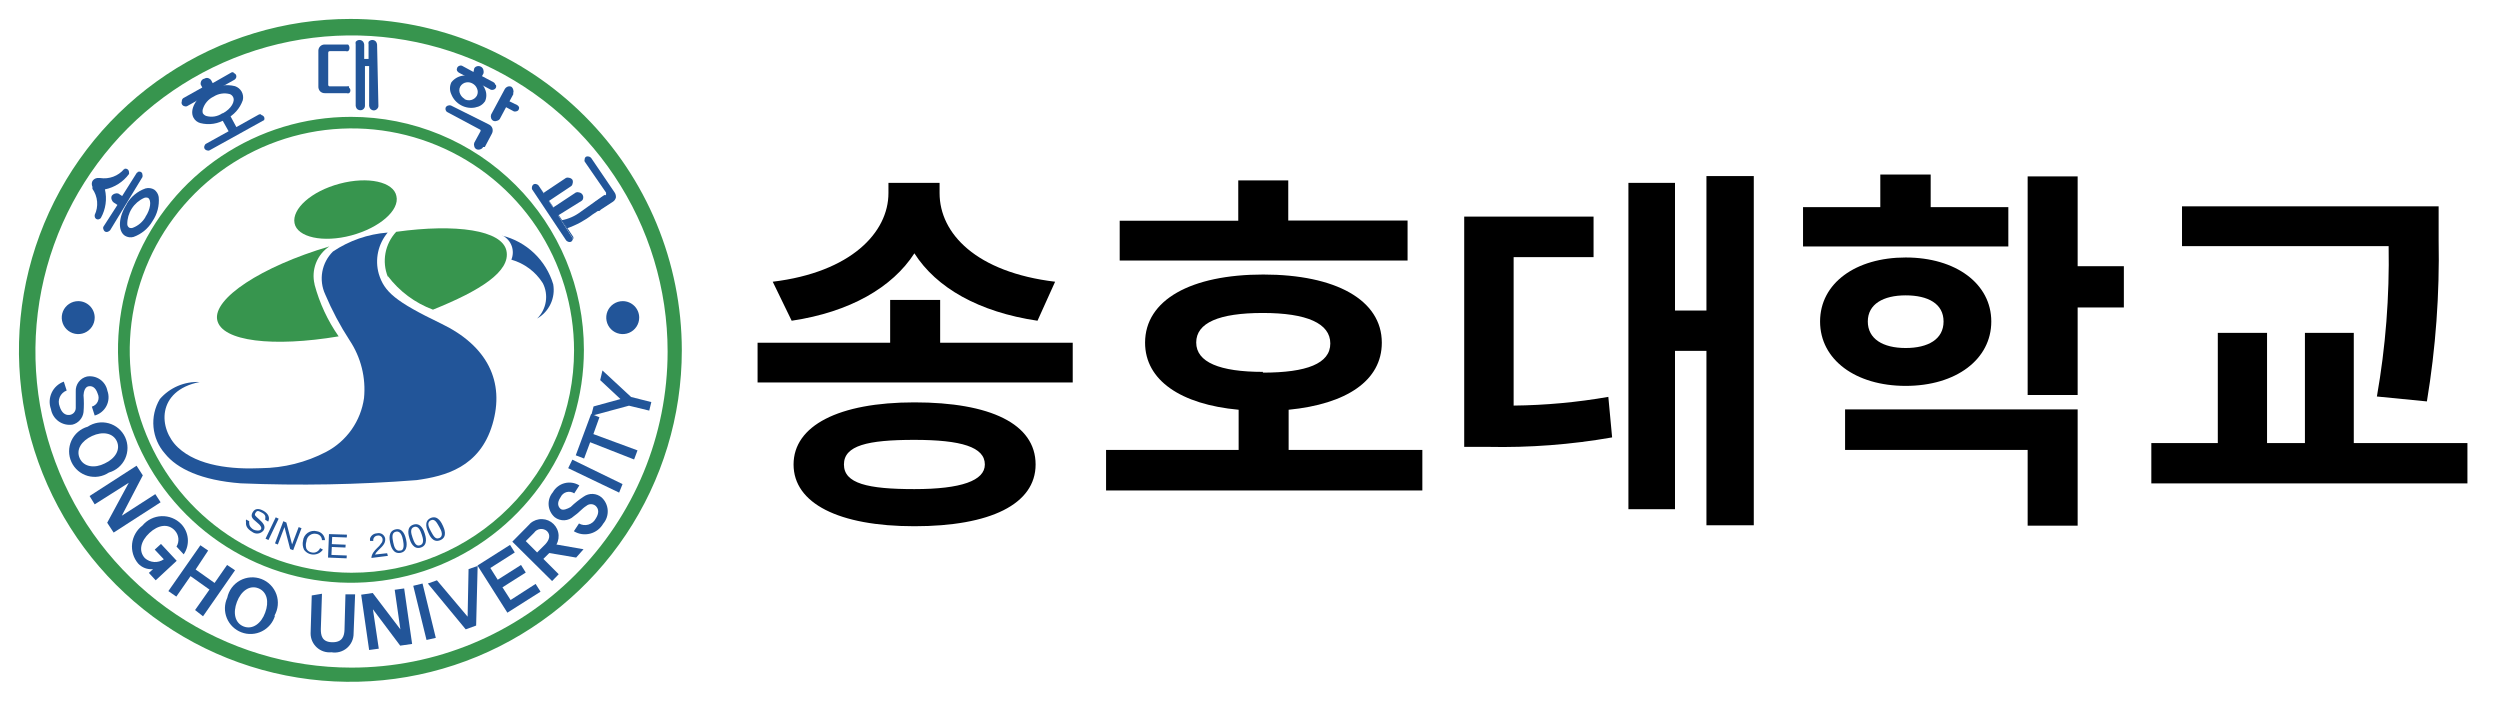 <svg width="132" height="37" viewBox="0 0 132 37" fill="none" xmlns="http://www.w3.org/2000/svg">
<path d="M20.48 14.62C20.319 14.223 20.275 13.787 20.353 13.366C20.431 12.944 20.628 12.553 20.92 12.24C24.08 11.8 26.51 12.15 26.74 13.24C26.97 14.33 25.35 15.35 22.86 16.35C21.915 15.998 21.089 15.384 20.48 14.58" fill="#37954E"/>
<path d="M16.61 15.03C16.872 16.007 17.302 16.93 17.88 17.76C14.43 18.34 11.71 18.03 11.47 16.9C11.23 15.77 13.78 14.08 17.39 13.01C17.07 13.223 16.824 13.529 16.684 13.887C16.545 14.245 16.519 14.637 16.61 15.01" fill="#37954E"/>
<path d="M20.93 10.35C21.11 11.1 20.04 12.03 18.55 12.43C17.06 12.83 15.69 12.53 15.55 11.78C15.41 11.03 16.43 10.1 17.93 9.7C19.43 9.3 20.78 9.6 20.93 10.35Z" fill="#37954E"/>
<path d="M20.46 12.28C19.43 12.36 18.438 12.704 17.58 13.28C17.288 13.569 17.092 13.941 17.018 14.345C16.945 14.75 16.998 15.167 17.17 15.54C17.528 16.386 17.959 17.2 18.46 17.97C19.058 18.868 19.327 19.946 19.22 21.02C19.136 21.618 18.911 22.188 18.564 22.682C18.216 23.176 17.755 23.58 17.22 23.86C16.157 24.415 14.979 24.709 13.78 24.72C12.25 24.79 10.45 24.61 9.4 23.63C8.35 22.65 8.25 20.63 10.54 20.17C10.145 20.152 9.75 20.223 9.387 20.379C9.023 20.535 8.699 20.771 8.44 21.07C8.174 21.517 8.056 22.036 8.105 22.554C8.153 23.072 8.365 23.561 8.71 23.95C9.35 24.75 10.63 25.36 12.71 25.52C15.807 25.648 18.91 25.592 22 25.35C23.51 25.14 25.33 24.67 26 22.41C26.67 20.15 25.73 18.26 23.3 17.09C20.87 15.92 20.29 15.41 20 14.46C19.894 14.086 19.882 13.692 19.964 13.312C20.046 12.931 20.22 12.577 20.47 12.28" fill="#225599"/>
<path d="M26.54 12.44C26.762 12.556 26.932 12.751 27.017 12.986C27.102 13.221 27.096 13.479 27 13.71C27.687 13.905 28.278 14.346 28.66 14.95C28.816 15.253 28.87 15.598 28.816 15.934C28.762 16.27 28.603 16.581 28.36 16.82C28.671 16.642 28.919 16.373 29.071 16.049C29.223 15.725 29.272 15.363 29.21 15.01C29.022 14.384 28.674 13.818 28.201 13.367C27.727 12.916 27.145 12.597 26.51 12.44" fill="#225599"/>
<path d="M18.5 1C15.039 1 11.655 2.026 8.778 3.949C5.9 5.872 3.657 8.605 2.332 11.803C1.008 15.001 0.661 18.519 1.336 21.914C2.012 25.309 3.678 28.427 6.126 30.874C8.573 33.322 11.691 34.989 15.086 35.664C18.481 36.339 21.999 35.992 25.197 34.668C28.395 33.343 31.128 31.1 33.051 28.223C34.974 25.345 36 21.961 36 18.5C35.997 13.86 34.153 9.41 30.872 6.129C27.59 2.847 23.14 1.003 18.5 1ZM18.56 35.25C15.259 35.25 12.032 34.271 9.288 32.437C6.543 30.603 4.404 27.997 3.14 24.947C1.877 21.897 1.547 18.541 2.191 15.304C2.835 12.066 4.424 9.093 6.758 6.758C9.093 4.424 12.066 2.835 15.304 2.191C18.541 1.547 21.897 1.877 24.947 3.14C27.997 4.404 30.603 6.543 32.437 9.288C34.271 12.032 35.25 15.259 35.25 18.56C35.25 22.986 33.492 27.232 30.362 30.362C27.232 33.492 22.986 35.25 18.56 35.25Z" fill="#37954E"/>
<path d="M18.53 6.17C16.097 6.17 13.719 6.891 11.697 8.243C9.674 9.594 8.097 11.515 7.166 13.763C6.235 16.011 5.992 18.484 6.466 20.87C6.941 23.256 8.112 25.447 9.833 27.167C11.553 28.888 13.744 30.059 16.13 30.534C18.516 31.008 20.989 30.765 23.237 29.834C25.485 28.903 27.405 27.326 28.757 25.303C30.109 23.281 30.83 20.903 30.83 18.47C30.83 16.855 30.512 15.255 29.894 13.763C29.276 12.271 28.37 10.915 27.227 9.773C26.085 8.63 24.729 7.724 23.237 7.106C21.745 6.488 20.145 6.17 18.53 6.17ZM18.53 30.24C16.212 30.23 13.949 29.534 12.027 28.239C10.104 26.944 8.609 25.109 7.729 22.964C6.848 20.82 6.623 18.463 7.082 16.191C7.54 13.919 8.661 11.834 10.303 10.198C11.946 8.563 14.036 7.45 16.31 7.002C18.584 6.553 20.94 6.788 23.08 7.678C25.221 8.567 27.05 10.07 28.337 11.998C29.623 13.926 30.31 16.192 30.31 18.51C30.31 20.05 30.007 21.576 29.417 22.999C28.828 24.422 27.964 25.715 26.874 26.804C25.785 27.894 24.492 28.758 23.069 29.347C21.646 29.937 20.12 30.24 18.58 30.24" fill="#37954E"/>
<path d="M13.16 27.52C13.152 27.56 13.152 27.6 13.16 27.64C13.16 27.8 13.3 27.91 13.38 27.96C13.46 28.01 13.7 28.05 13.77 27.96C13.84 27.87 13.77 27.74 13.54 27.56C13.31 27.38 13.22 27.26 13.34 27.05C13.46 26.84 13.66 26.83 13.91 26.97C14.16 27.11 14.27 27.33 14.16 27.54L14 27.44C14 27.36 14.08 27.21 13.85 27.08C13.62 26.95 13.57 26.95 13.49 27.08C13.41 27.21 13.49 27.24 13.67 27.41C13.85 27.58 14.06 27.76 13.92 28C13.886 28.046 13.842 28.084 13.793 28.113C13.743 28.142 13.689 28.161 13.632 28.168C13.575 28.176 13.517 28.172 13.462 28.157C13.407 28.142 13.355 28.115 13.31 28.08C13.04 27.92 12.97 27.75 12.99 27.58C12.98 27.53 12.98 27.48 12.99 27.43L13.16 27.52Z" fill="#225599"/>
<path d="M14.559 27.314L14.02 28.441L14.173 28.515L14.713 27.387L14.559 27.314Z" fill="#225599"/>
<path d="M14.96 27.52L15.12 27.59L15.42 28.74V28.75L15.77 27.83L15.92 27.89L15.48 29.05L15.32 28.99L15.02 27.83L14.67 28.75L14.52 28.69L14.96 27.52Z" fill="#225599"/>
<path d="M17.05 29.02C16.994 29.101 16.919 29.166 16.832 29.212C16.745 29.257 16.648 29.281 16.55 29.281C16.452 29.281 16.355 29.257 16.268 29.212C16.181 29.166 16.106 29.101 16.05 29.02C15.982 28.873 15.964 28.708 16 28.55C16.009 28.466 16.035 28.385 16.078 28.313C16.122 28.241 16.18 28.178 16.249 28.131C16.319 28.083 16.398 28.052 16.481 28.038C16.564 28.023 16.649 28.028 16.73 28.05C16.845 28.066 16.951 28.122 17.029 28.208C17.108 28.293 17.154 28.404 17.16 28.52H17C16.998 28.44 16.969 28.362 16.916 28.302C16.862 28.241 16.79 28.202 16.71 28.19C16.649 28.175 16.586 28.174 16.524 28.186C16.463 28.199 16.405 28.224 16.354 28.262C16.304 28.299 16.262 28.347 16.232 28.401C16.202 28.456 16.184 28.517 16.18 28.58C16.137 28.71 16.137 28.85 16.18 28.98C16.209 29.031 16.25 29.074 16.298 29.107C16.347 29.14 16.402 29.161 16.46 29.17C16.549 29.191 16.642 29.179 16.723 29.137C16.803 29.095 16.866 29.025 16.9 28.94L17.05 29.02Z" fill="#225599"/>
<path d="M17.37 28.2L18.32 28.23L18.31 28.38L17.54 28.35L17.52 28.73L18.25 28.76L18.24 28.91L17.52 28.88L17.5 29.3L18.31 29.33L18.3 29.48L17.32 29.44L17.37 28.2Z" fill="#225599"/>
<path d="M20.48 29.35L19.61 29.46C19.61 29.26 19.78 29.06 19.92 28.93C19.998 28.864 20.066 28.786 20.12 28.7C20.149 28.67 20.172 28.634 20.185 28.594C20.199 28.554 20.204 28.512 20.2 28.47C20.197 28.439 20.187 28.409 20.171 28.382C20.155 28.355 20.133 28.332 20.108 28.314C20.082 28.296 20.053 28.284 20.023 28.278C19.992 28.272 19.96 28.273 19.93 28.28C19.896 28.282 19.864 28.292 19.834 28.307C19.805 28.323 19.779 28.345 19.758 28.371C19.737 28.398 19.722 28.428 19.714 28.46C19.706 28.493 19.704 28.527 19.71 28.56H19.54C19.532 28.514 19.532 28.466 19.54 28.42C19.568 28.346 19.616 28.282 19.681 28.235C19.745 28.189 19.821 28.163 19.9 28.16C19.948 28.147 19.998 28.144 20.048 28.152C20.097 28.159 20.144 28.178 20.186 28.205C20.227 28.233 20.263 28.269 20.289 28.311C20.316 28.353 20.333 28.401 20.34 28.45C20.34 28.57 20.34 28.71 20.08 28.95L19.96 29.07C19.894 29.13 19.84 29.201 19.8 29.28L20.44 29.21L20.48 29.35Z" fill="#225599"/>
<path d="M20.89 27.95C21.3 27.86 21.41 28.35 21.44 28.48C21.47 28.61 21.57 29.11 21.15 29.19C20.73 29.27 20.63 28.8 20.6 28.66C20.57 28.52 20.47 28.04 20.89 27.95ZM21.13 29.07C21.36 29.07 21.32 28.73 21.28 28.52C21.24 28.31 21.15 28.02 20.91 28.07C20.67 28.12 20.71 28.38 20.76 28.63C20.81 28.88 20.89 29.12 21.13 29.07Z" fill="#225599"/>
<path d="M21.83 27.7C22.24 27.57 22.39 28.05 22.43 28.18C22.47 28.31 22.62 28.78 22.22 28.91C21.82 29.04 21.66 28.58 21.62 28.43C21.58 28.28 21.43 27.83 21.83 27.7ZM22.18 28.79C22.41 28.72 22.34 28.43 22.27 28.23C22.2 28.03 22.1 27.75 21.87 27.82C21.64 27.89 21.7 28.15 21.78 28.38C21.86 28.61 21.95 28.87 22.18 28.79Z" fill="#225599"/>
<path d="M22.74 27.35C23.13 27.18 23.33 27.64 23.39 27.77C23.45 27.9 23.65 28.35 23.25 28.52C22.85 28.69 22.67 28.25 22.61 28.11C22.55 27.97 22.35 27.53 22.74 27.35ZM23.2 28.41C23.42 28.31 23.32 28.03 23.2 27.83C23.08 27.63 22.97 27.37 22.75 27.47C22.53 27.57 22.62 27.82 22.75 28.05C22.88 28.28 22.98 28.5 23.19 28.41" fill="#225599"/>
<path d="M33.75 16.77C33.75 16.942 33.699 17.11 33.603 17.253C33.508 17.396 33.372 17.508 33.213 17.574C33.054 17.64 32.879 17.657 32.71 17.623C32.541 17.59 32.386 17.507 32.265 17.385C32.143 17.264 32.06 17.108 32.027 16.94C31.993 16.771 32.01 16.596 32.076 16.437C32.142 16.278 32.254 16.142 32.397 16.047C32.54 15.951 32.708 15.9 32.88 15.9C33.111 15.9 33.332 15.992 33.495 16.155C33.658 16.318 33.75 16.539 33.75 16.77Z" fill="#225599"/>
<path d="M5 16.77C5 16.942 4.949 17.11 4.853 17.253C4.758 17.396 4.622 17.508 4.463 17.574C4.304 17.64 4.129 17.657 3.96 17.623C3.792 17.59 3.636 17.507 3.515 17.385C3.393 17.264 3.31 17.108 3.277 16.94C3.243 16.771 3.26 16.596 3.326 16.437C3.392 16.278 3.504 16.142 3.647 16.047C3.79 15.951 3.958 15.9 4.13 15.9C4.361 15.9 4.582 15.992 4.745 16.155C4.908 16.318 5 16.539 5 16.77Z" fill="#225599"/>
<path d="M6.69 10.78C6.25 11.46 6.21 12.2 6.6 12.45C6.667 12.49 6.741 12.516 6.819 12.527C6.896 12.537 6.975 12.531 7.05 12.51C7.471 12.36 7.825 12.066 8.05 11.68C8.306 11.305 8.423 10.852 8.38 10.4C8.355 10.243 8.268 10.103 8.14 10.01C8.071 9.969 7.995 9.943 7.916 9.933C7.837 9.923 7.757 9.928 7.68 9.95C7.258 10.098 6.903 10.393 6.68 10.78M7.68 11.46C7.534 11.715 7.304 11.913 7.03 12.02C6.997 12.035 6.961 12.043 6.925 12.043C6.889 12.043 6.853 12.035 6.82 12.02C6.79 12 6.766 11.973 6.749 11.942C6.731 11.911 6.722 11.876 6.72 11.84C6.717 11.547 6.8 11.259 6.958 11.013C7.116 10.766 7.343 10.57 7.61 10.45C7.677 10.423 7.753 10.423 7.82 10.45C8.01 10.58 7.95 11.05 7.68 11.45" fill="#225599"/>
<path d="M6.61 8.93H6.55C6.398 9.109 6.202 9.247 5.981 9.329C5.761 9.411 5.523 9.436 5.29 9.4H5.13C5.079 9.407 5.03 9.425 4.987 9.452C4.944 9.48 4.907 9.517 4.88 9.56C4.858 9.607 4.846 9.658 4.846 9.71C4.846 9.762 4.858 9.813 4.88 9.86V9.97C5.021 10.169 5.106 10.401 5.127 10.644C5.148 10.886 5.104 11.13 5 11.35C4.995 11.37 4.995 11.39 5 11.41C5 11.44 5.007 11.469 5.021 11.495C5.035 11.521 5.055 11.543 5.08 11.56C5.107 11.577 5.138 11.586 5.17 11.586C5.202 11.586 5.233 11.577 5.26 11.56C5.29 11.549 5.315 11.528 5.33 11.5C5.583 11.043 5.658 10.509 5.54 10C6.049 9.896 6.501 9.608 6.81 9.19C6.819 9.157 6.819 9.123 6.81 9.09C6.811 9.06 6.804 9.03 6.79 9.003C6.776 8.977 6.756 8.954 6.731 8.937C6.706 8.92 6.678 8.91 6.648 8.907C6.618 8.904 6.588 8.908 6.56 8.92" fill="#225599"/>
<path d="M7.3 9.08C7.279 9.086 7.259 9.096 7.242 9.11C7.224 9.123 7.21 9.14 7.2 9.16L6.45 10.35L6.25 10.22C6.195 10.2 6.135 10.2 6.08 10.22C6.008 10.237 5.944 10.28 5.9 10.34C5.885 10.373 5.878 10.409 5.878 10.445C5.878 10.481 5.885 10.517 5.9 10.55C5.918 10.606 5.953 10.655 6 10.69L6.2 10.82L5.46 11.97C5.45 11.99 5.445 12.012 5.445 12.035C5.445 12.057 5.45 12.08 5.46 12.1C5.465 12.127 5.476 12.152 5.492 12.174C5.507 12.197 5.527 12.216 5.55 12.23C5.575 12.242 5.602 12.249 5.63 12.249C5.658 12.249 5.685 12.242 5.71 12.23C5.753 12.213 5.79 12.185 5.82 12.15L7.52 9.35C7.534 9.308 7.534 9.262 7.52 9.22C7.52 9.192 7.513 9.164 7.499 9.139C7.485 9.115 7.465 9.094 7.44 9.08C7.413 9.068 7.384 9.061 7.355 9.061C7.326 9.061 7.297 9.068 7.27 9.08" fill="#225599"/>
<path d="M11.06 4.74C10.36 5.12 9.98 5.79 10.22 6.22C10.258 6.289 10.309 6.349 10.371 6.397C10.433 6.445 10.504 6.48 10.58 6.5C10.806 6.558 11.041 6.569 11.271 6.533C11.502 6.497 11.723 6.414 11.92 6.29C12.129 6.192 12.317 6.053 12.471 5.881C12.626 5.709 12.744 5.508 12.82 5.29C12.857 5.138 12.835 4.977 12.76 4.84C12.683 4.704 12.558 4.601 12.41 4.55C12.182 4.492 11.944 4.481 11.712 4.519C11.48 4.557 11.258 4.642 11.06 4.77M11.74 5.98C11.617 6.067 11.475 6.124 11.326 6.149C11.177 6.173 11.025 6.163 10.88 6.12C10.81 6.093 10.75 6.044 10.71 5.98C10.689 5.908 10.689 5.832 10.71 5.76C10.753 5.616 10.826 5.483 10.925 5.369C11.023 5.256 11.144 5.164 11.28 5.1C11.406 5.019 11.548 4.966 11.696 4.944C11.844 4.921 11.995 4.93 12.14 4.97C12.208 4.997 12.264 5.046 12.3 5.11C12.44 5.35 12.2 5.75 11.77 5.98" fill="#225599"/>
<path d="M13.79 6.04C13.754 6.031 13.716 6.031 13.68 6.04L12.48 6.71L12.07 5.95L11.65 6.18L12.07 6.93L10.88 7.59C10.861 7.6 10.843 7.614 10.83 7.632C10.816 7.649 10.806 7.669 10.8 7.69C10.788 7.715 10.781 7.742 10.781 7.77C10.781 7.798 10.788 7.825 10.8 7.85C10.814 7.873 10.833 7.893 10.856 7.908C10.878 7.924 10.903 7.935 10.93 7.94C10.95 7.95 10.973 7.955 10.995 7.955C11.018 7.955 11.04 7.95 11.06 7.94L13.91 6.36C13.92 6.357 13.93 6.354 13.94 6.35C13.955 6.322 13.963 6.291 13.963 6.26C13.963 6.229 13.955 6.198 13.94 6.17C13.923 6.144 13.901 6.122 13.875 6.105C13.849 6.088 13.82 6.076 13.79 6.07" fill="#225599"/>
<path d="M12.35 3.82C12.311 3.81 12.269 3.81 12.23 3.82L11.23 4.39L11.15 4.24C11.127 4.2 11.092 4.169 11.05 4.15C11.013 4.126 10.969 4.113 10.925 4.113C10.881 4.113 10.837 4.126 10.8 4.15C10.75 4.158 10.703 4.181 10.667 4.217C10.632 4.253 10.608 4.3 10.6 4.35C10.59 4.389 10.59 4.431 10.6 4.47L10.68 4.62L9.68 5.18C9.653 5.199 9.632 5.225 9.618 5.254C9.604 5.284 9.597 5.317 9.6 5.35C9.589 5.377 9.584 5.406 9.586 5.435C9.588 5.464 9.597 5.492 9.611 5.517C9.626 5.542 9.646 5.563 9.67 5.579C9.694 5.596 9.721 5.606 9.75 5.61C9.789 5.625 9.831 5.625 9.87 5.61L10.87 5.05L11.38 4.77L12.38 4.21C12.414 4.187 12.441 4.156 12.46 4.12C12.473 4.093 12.479 4.064 12.479 4.035C12.479 4.006 12.473 3.977 12.46 3.95C12.445 3.924 12.425 3.902 12.401 3.885C12.377 3.868 12.349 3.856 12.32 3.85" fill="#225599"/>
<path d="M18.43 4.56C18.395 4.547 18.355 4.547 18.32 4.56H17.41C17.39 4.56 17.372 4.553 17.357 4.54C17.342 4.527 17.332 4.509 17.33 4.49V2.78C17.33 2.78 17.33 2.7 17.41 2.7H18.26C18.299 2.715 18.341 2.715 18.38 2.7C18.402 2.681 18.419 2.658 18.431 2.633C18.443 2.607 18.45 2.579 18.45 2.55C18.454 2.514 18.45 2.477 18.438 2.442C18.426 2.407 18.406 2.376 18.38 2.35H18.26H17.12C17.039 2.355 16.963 2.389 16.906 2.446C16.849 2.503 16.815 2.579 16.81 2.66V4.56C16.804 4.655 16.837 4.749 16.9 4.82C16.935 4.855 16.978 4.882 17.024 4.899C17.071 4.916 17.12 4.923 17.17 4.92H18.31C18.349 4.935 18.391 4.935 18.43 4.92C18.452 4.904 18.47 4.883 18.482 4.859C18.494 4.834 18.5 4.807 18.5 4.78C18.502 4.751 18.497 4.722 18.485 4.696C18.472 4.67 18.453 4.647 18.43 4.63" fill="#225599"/>
<path d="M19.91 2.35C19.904 2.3 19.887 2.252 19.86 2.21C19.837 2.179 19.806 2.154 19.772 2.136C19.737 2.119 19.699 2.11 19.66 2.11C19.621 2.11 19.583 2.119 19.548 2.136C19.514 2.154 19.483 2.179 19.46 2.21C19.45 2.253 19.45 2.297 19.46 2.34V2.35V3.11H19.23V2.35C19.224 2.3 19.207 2.252 19.18 2.21C19.157 2.179 19.127 2.154 19.092 2.136C19.057 2.119 19.019 2.11 18.98 2.11C18.941 2.11 18.903 2.119 18.868 2.136C18.834 2.154 18.803 2.179 18.78 2.21C18.77 2.253 18.77 2.297 18.78 2.34V2.35V5.59C18.788 5.644 18.808 5.696 18.84 5.74C18.864 5.766 18.894 5.786 18.927 5.8C18.959 5.813 18.994 5.82 19.03 5.82C19.064 5.821 19.098 5.814 19.129 5.8C19.16 5.786 19.188 5.766 19.21 5.74C19.25 5.696 19.271 5.639 19.27 5.58V3.49H19.49V5.59C19.498 5.644 19.518 5.696 19.55 5.74C19.574 5.767 19.603 5.79 19.636 5.805C19.668 5.821 19.704 5.829 19.74 5.83C19.775 5.829 19.809 5.82 19.84 5.805C19.871 5.789 19.898 5.767 19.92 5.74C19.94 5.721 19.956 5.697 19.966 5.671C19.976 5.646 19.981 5.618 19.98 5.59L19.91 2.35Z" fill="#225599"/>
<path d="M25.1 5.67C25.202 5.654 25.3 5.618 25.388 5.563C25.476 5.508 25.551 5.435 25.61 5.35C25.655 5.249 25.678 5.14 25.678 5.03C25.678 4.92 25.655 4.811 25.61 4.71C25.509 4.461 25.321 4.258 25.08 4.14C24.884 4.01 24.646 3.96 24.414 3.999C24.182 4.038 23.973 4.163 23.83 4.35C23.783 4.448 23.759 4.556 23.759 4.665C23.759 4.774 23.783 4.882 23.83 4.98C23.928 5.229 24.113 5.435 24.35 5.56C24.585 5.688 24.858 5.727 25.12 5.67M24.53 5.22C24.429 5.162 24.349 5.075 24.3 4.97C24.268 4.908 24.251 4.84 24.251 4.77C24.251 4.7 24.268 4.632 24.3 4.57C24.334 4.512 24.38 4.462 24.435 4.424C24.49 4.386 24.554 4.36 24.62 4.35C24.734 4.331 24.851 4.352 24.95 4.41C25.053 4.465 25.134 4.553 25.18 4.66C25.21 4.721 25.226 4.787 25.226 4.855C25.226 4.923 25.21 4.989 25.18 5.05C25.149 5.106 25.107 5.154 25.057 5.193C25.007 5.233 24.949 5.261 24.888 5.278C24.826 5.295 24.762 5.299 24.699 5.291C24.636 5.283 24.575 5.262 24.52 5.23" fill="#225599"/>
<path d="M26.15 4.48C26.147 4.454 26.138 4.429 26.125 4.406C26.111 4.384 26.092 4.364 26.07 4.35L25.45 4.02L25.53 3.87C25.54 3.824 25.54 3.776 25.53 3.73C25.526 3.686 25.512 3.644 25.487 3.607C25.463 3.57 25.429 3.54 25.39 3.52C25.35 3.498 25.305 3.487 25.26 3.487C25.215 3.487 25.17 3.498 25.13 3.52C25.091 3.539 25.059 3.571 25.04 3.61L25 3.8L24.39 3.47C24.352 3.454 24.308 3.454 24.27 3.47C24.243 3.477 24.218 3.489 24.196 3.506C24.174 3.523 24.156 3.545 24.143 3.569C24.13 3.594 24.122 3.621 24.119 3.648C24.117 3.676 24.121 3.704 24.13 3.73C24.151 3.77 24.182 3.804 24.22 3.83L24.81 4.15L25.32 4.42L25.92 4.74C25.959 4.75 26.001 4.75 26.04 4.74C26.069 4.734 26.097 4.722 26.121 4.705C26.145 4.688 26.165 4.666 26.18 4.64C26.192 4.613 26.199 4.584 26.199 4.555C26.199 4.526 26.192 4.497 26.18 4.47" fill="#225599"/>
<path d="M25.6 7.76L25.97 7.06C26.017 6.974 26.027 6.874 26 6.78C25.985 6.734 25.96 6.691 25.927 6.655C25.895 6.619 25.855 6.59 25.81 6.57L23.81 5.57C23.765 5.555 23.716 5.555 23.67 5.57C23.643 5.575 23.618 5.586 23.596 5.602C23.573 5.617 23.554 5.637 23.54 5.66C23.527 5.687 23.521 5.716 23.521 5.745C23.521 5.774 23.527 5.803 23.54 5.83C23.546 5.85 23.556 5.868 23.57 5.884C23.584 5.9 23.601 5.912 23.62 5.92L25.36 6.85C25.371 6.864 25.378 6.882 25.378 6.9C25.378 6.918 25.371 6.936 25.36 6.95L25.04 7.54C25.02 7.598 25.02 7.662 25.04 7.72C25.046 7.754 25.06 7.787 25.081 7.814C25.102 7.842 25.129 7.865 25.16 7.88C25.193 7.895 25.229 7.902 25.265 7.902C25.301 7.902 25.337 7.895 25.37 7.88C25.4 7.87 25.428 7.855 25.452 7.834C25.476 7.813 25.496 7.788 25.51 7.76" fill="#225599"/>
<path d="M27.39 5.64C27.375 5.602 27.346 5.57 27.31 5.55L26.9 5.35L27.1 4.98V4.91C27.12 4.855 27.12 4.795 27.1 4.74C27.086 4.677 27.051 4.62 27 4.58C26.967 4.565 26.931 4.558 26.895 4.558C26.859 4.558 26.823 4.565 26.79 4.58C26.736 4.602 26.691 4.641 26.66 4.69L25.93 6.05C25.91 6.112 25.91 6.178 25.93 6.24C25.94 6.27 25.955 6.298 25.976 6.322C25.997 6.346 26.022 6.366 26.05 6.38C26.078 6.392 26.109 6.398 26.14 6.398C26.171 6.398 26.202 6.392 26.23 6.38C26.294 6.369 26.352 6.333 26.39 6.28L26.72 5.66L27.13 5.88C27.169 5.895 27.211 5.895 27.25 5.88C27.28 5.877 27.309 5.867 27.334 5.849C27.358 5.831 27.378 5.808 27.39 5.78C27.402 5.753 27.409 5.724 27.409 5.695C27.409 5.666 27.402 5.637 27.39 5.61" fill="#225599"/>
<path d="M31.69 11.09L32.35 10.66C32.434 10.608 32.495 10.526 32.52 10.43C32.529 10.335 32.504 10.239 32.45 10.16L31.22 8.35C31.192 8.313 31.154 8.285 31.11 8.27C31.058 8.251 31.002 8.251 30.95 8.27C30.925 8.284 30.905 8.305 30.891 8.329C30.877 8.354 30.87 8.382 30.87 8.41C30.855 8.449 30.855 8.491 30.87 8.53L32 10.17C32 10.17 32 10.26 32 10.28L31.44 10.65C31.389 10.69 31.353 10.746 31.34 10.81C31.323 10.841 31.315 10.875 31.315 10.91C31.315 10.945 31.323 10.979 31.34 11.01C31.359 11.039 31.384 11.064 31.413 11.083C31.443 11.102 31.476 11.114 31.51 11.12C31.568 11.143 31.632 11.143 31.69 11.12" fill="#225599"/>
<path d="M29.65 11.63C30.013 11.563 30.355 11.412 30.65 11.19L31.83 10.35L31.92 10.29L32.2 10.72L31.28 11.33C30.88 11.642 30.43 11.886 29.95 12.05M29.45 11.31L29.19 10.92Z" fill="#225599"/>
<path d="M29.18 10.92L28.44 9.8C28.416 9.766 28.381 9.741 28.34 9.73C28.315 9.718 28.288 9.712 28.26 9.712C28.232 9.712 28.205 9.718 28.18 9.73C28.157 9.744 28.137 9.763 28.122 9.786C28.106 9.808 28.095 9.833 28.09 9.86C28.08 9.903 28.08 9.947 28.09 9.99L29.89 12.69C29.916 12.722 29.951 12.746 29.99 12.76C30.017 12.773 30.046 12.779 30.075 12.779C30.104 12.779 30.133 12.773 30.16 12.76C30.208 12.723 30.24 12.669 30.25 12.61" fill="#225599"/>
<path d="M30.27 12.62C30.28 12.584 30.28 12.546 30.27 12.51L28.52 9.89" fill="#225599"/>
<path d="M29 10.6C28.939 10.625 28.871 10.625 28.81 10.6C28.779 10.593 28.749 10.58 28.723 10.561C28.698 10.542 28.676 10.518 28.66 10.49C28.648 10.463 28.642 10.434 28.642 10.405C28.642 10.376 28.648 10.347 28.66 10.32C28.667 10.254 28.699 10.193 28.75 10.15L29.89 9.39C29.945 9.37 30.005 9.37 30.06 9.39C30.094 9.395 30.127 9.408 30.157 9.427C30.186 9.446 30.211 9.471 30.23 9.5C30.254 9.565 30.254 9.635 30.23 9.7C30.227 9.729 30.217 9.756 30.201 9.78C30.186 9.805 30.165 9.825 30.14 9.84L29 10.6Z" fill="#225599"/>
<path d="M29.51 11.35C29.453 11.379 29.388 11.387 29.325 11.372C29.263 11.358 29.208 11.321 29.17 11.27C29.152 11.211 29.152 11.149 29.17 11.09C29.177 11.024 29.209 10.963 29.26 10.92L30.41 10.16C30.465 10.14 30.525 10.14 30.58 10.16C30.614 10.166 30.647 10.179 30.677 10.198C30.706 10.217 30.731 10.241 30.751 10.27C30.77 10.299 30.784 10.332 30.791 10.366C30.797 10.4 30.797 10.436 30.79 10.47C30.787 10.499 30.777 10.526 30.761 10.55C30.746 10.575 30.725 10.595 30.7 10.61L29.51 11.35Z" fill="#225599"/>
<path d="M3.83 22.42C3.57 22.46 3.305 22.397 3.092 22.244C2.878 22.09 2.734 21.859 2.69 21.6C2.639 21.46 2.616 21.312 2.623 21.163C2.63 21.014 2.666 20.869 2.729 20.734C2.792 20.599 2.881 20.478 2.991 20.378C3.101 20.278 3.23 20.2 3.37 20.15L3.52 20.62C3.44 20.65 3.366 20.695 3.304 20.754C3.242 20.813 3.192 20.884 3.157 20.962C3.123 21.04 3.105 21.125 3.103 21.21C3.102 21.296 3.118 21.381 3.15 21.46C3.25 21.79 3.44 21.93 3.66 21.91C3.753 21.902 3.839 21.86 3.902 21.792C3.965 21.723 4 21.633 4 21.54C4 21.25 4 20.99 4 20.67C3.99 20.49 4.044 20.312 4.152 20.168C4.26 20.024 4.415 19.922 4.59 19.88C4.832 19.839 5.081 19.895 5.283 20.035C5.485 20.175 5.624 20.389 5.67 20.63C5.718 20.76 5.738 20.898 5.73 21.036C5.722 21.174 5.685 21.309 5.622 21.432C5.559 21.555 5.471 21.664 5.364 21.751C5.257 21.839 5.133 21.903 5 21.94L4.85 21.47C4.918 21.451 4.982 21.417 5.036 21.37C5.09 21.324 5.133 21.267 5.162 21.202C5.192 21.137 5.207 21.067 5.207 20.996C5.206 20.924 5.19 20.854 5.16 20.79C5.04 20.42 4.83 20.36 4.66 20.4C4.49 20.44 4.42 20.67 4.41 20.87C4.435 21.166 4.435 21.464 4.41 21.76C4.391 21.916 4.325 22.062 4.222 22.179C4.118 22.297 3.982 22.381 3.83 22.42Z" fill="#225599"/>
<path d="M5.75 24.95C5.588 25.059 5.404 25.131 5.211 25.162C5.019 25.193 4.822 25.181 4.634 25.129C4.446 25.076 4.271 24.983 4.123 24.857C3.974 24.73 3.855 24.573 3.773 24.396C3.691 24.219 3.648 24.026 3.648 23.831C3.648 23.636 3.69 23.443 3.771 23.265C3.853 23.088 3.972 22.93 4.12 22.803C4.268 22.677 4.442 22.583 4.63 22.53C4.792 22.421 4.976 22.349 5.169 22.318C5.361 22.287 5.558 22.299 5.746 22.351C5.934 22.404 6.109 22.497 6.257 22.623C6.406 22.75 6.525 22.907 6.607 23.084C6.689 23.261 6.732 23.454 6.732 23.649C6.732 23.844 6.69 24.037 6.609 24.215C6.527 24.392 6.408 24.55 6.26 24.677C6.112 24.803 5.938 24.897 5.75 24.95ZM5.53 24.47C6.09 24.21 6.37 23.74 6.17 23.3C5.97 22.86 5.42 22.76 4.86 23.02C4.3 23.28 4 23.74 4.21 24.2C4.42 24.66 5 24.74 5.53 24.47Z" fill="#225599"/>
<path d="M5.66 27.6L6.8 25.49L5 26.63L4.73 26.19L7.21 24.59L7.54 25.1L6.43 27.23L8.2 26.09L8.48 26.52L6 28.12L5.66 27.6Z" fill="#225599"/>
<path d="M7.86 30.25L8.08 30.05C7.934 30.065 7.787 30.046 7.649 29.994C7.512 29.942 7.389 29.858 7.29 29.75C7.169 29.605 7.079 29.438 7.025 29.258C6.972 29.077 6.955 28.888 6.976 28.701C6.998 28.514 7.057 28.333 7.151 28.17C7.244 28.006 7.37 27.863 7.52 27.75C7.644 27.601 7.797 27.48 7.971 27.395C8.144 27.309 8.334 27.261 8.527 27.253C8.72 27.246 8.913 27.279 9.093 27.351C9.273 27.423 9.435 27.531 9.57 27.67C9.771 27.882 9.893 28.156 9.917 28.447C9.941 28.738 9.864 29.029 9.7 29.27L9.32 28.86C9.399 28.728 9.433 28.573 9.417 28.42C9.401 28.267 9.335 28.123 9.23 28.01C8.88 27.63 8.35 27.71 7.89 28.14C7.43 28.57 7.3 29.09 7.65 29.47C7.786 29.591 7.958 29.662 8.14 29.673C8.321 29.684 8.501 29.634 8.65 29.53L8.17 29.02L8.5 28.72L9.33 29.61L8.22 30.64L7.86 30.25Z" fill="#225599"/>
<path d="M10.3 32.21L11.06 31.13L10.06 30.42L9.31 31.5L8.89 31.21L10.58 28.79L10.99 29.07L10.33 30.07L11.33 30.78L11.99 29.83L12.41 30.11L10.72 32.54L10.3 32.21Z" fill="#225599"/>
<path d="M14.52 32.51C14.467 32.688 14.378 32.853 14.259 32.995C14.139 33.136 13.992 33.252 13.826 33.334C13.66 33.417 13.479 33.464 13.294 33.473C13.108 33.483 12.923 33.454 12.75 33.388C12.576 33.323 12.418 33.222 12.285 33.093C12.152 32.964 12.047 32.809 11.977 32.637C11.907 32.466 11.872 32.282 11.876 32.096C11.88 31.911 11.922 31.728 12 31.56C12.04 31.368 12.12 31.188 12.236 31.03C12.353 30.873 12.502 30.743 12.673 30.649C12.845 30.555 13.035 30.499 13.23 30.486C13.425 30.473 13.621 30.502 13.803 30.572C13.986 30.641 14.152 30.75 14.288 30.89C14.425 31.03 14.529 31.198 14.595 31.382C14.66 31.566 14.684 31.763 14.666 31.957C14.648 32.152 14.588 32.341 14.49 32.51H14.52ZM14 32.35C14.22 31.77 14.1 31.24 13.64 31.06C13.18 30.88 12.73 31.2 12.51 31.78C12.29 32.36 12.4 32.9 12.87 33.08C13.34 33.26 13.8 32.91 14 32.35Z" fill="#225599"/>
<path d="M18.67 33.44C18.672 33.587 18.642 33.733 18.581 33.866C18.521 34 18.431 34.119 18.32 34.215C18.208 34.31 18.077 34.38 17.935 34.419C17.793 34.458 17.645 34.465 17.5 34.44C17.36 34.454 17.22 34.439 17.087 34.395C16.953 34.351 16.831 34.279 16.727 34.185C16.624 34.091 16.541 33.976 16.484 33.847C16.428 33.719 16.399 33.58 16.4 33.44L16.46 31.44L17 31.35L16.94 33.22C16.94 33.54 16.99 33.9 17.54 33.91C18.09 33.92 18.18 33.57 18.19 33.25L18.24 31.38H18.75L18.67 33.44Z" fill="#225599"/>
<path d="M21.13 34.09L19.69 32.17L20 34.25L19.49 34.32L19.07 31.4L19.68 31.31L21.14 33.23L20.84 31.14L21.34 31.07L21.76 34L21.13 34.09Z" fill="#225599"/>
<path d="M22.52 33.79L21.82 30.93L22.31 30.81L23.01 33.68L22.52 33.79Z" fill="#225599"/>
<path d="M25.14 33.03L24.59 33.23L22.59 30.81L23.07 30.64L24.69 32.56L24.74 30.05L25.22 29.88L25.14 33.03Z" fill="#225599"/>
<path d="M26.79 32.35L25.21 29.86L26.93 28.77L27.18 29.17L25.89 29.99L26.28 30.61L27.51 29.83L27.76 30.23L26.53 31.01L26.96 31.68L28.28 30.83L28.54 31.24L26.79 32.35Z" fill="#225599"/>
<path d="M30.42 29.44L29 29.2L28.69 29.51L29.5 30.32L29.15 30.68L27.05 28.6L27.89 27.75C28.031 27.572 28.233 27.454 28.457 27.419C28.68 27.384 28.909 27.435 29.097 27.561C29.285 27.688 29.419 27.88 29.471 28.1C29.524 28.321 29.491 28.553 29.38 28.75L30.81 29L30.42 29.44ZM28.88 28.04C28.831 27.998 28.773 27.966 28.711 27.948C28.649 27.93 28.584 27.924 28.52 27.933C28.456 27.941 28.394 27.963 28.339 27.997C28.284 28.031 28.236 28.076 28.2 28.13L27.76 28.57L28.36 29.17L28.8 28.73C29 28.51 29.09 28.25 28.88 28.04Z" fill="#225599"/>
<path d="M31.76 26.26C31.953 26.434 32.07 26.677 32.087 26.937C32.104 27.196 32.019 27.452 31.85 27.65C31.776 27.779 31.676 27.892 31.558 27.983C31.439 28.073 31.303 28.139 31.159 28.176C31.015 28.213 30.864 28.221 30.717 28.2C30.569 28.178 30.428 28.127 30.3 28.05L30.57 27.64C30.644 27.682 30.726 27.709 30.81 27.72C30.895 27.73 30.981 27.723 31.063 27.7C31.145 27.677 31.221 27.637 31.288 27.584C31.354 27.531 31.409 27.465 31.45 27.39C31.64 27.1 31.62 26.87 31.45 26.71C31.381 26.652 31.295 26.62 31.205 26.62C31.115 26.62 31.029 26.652 30.96 26.71C30.72 26.86 30.56 27.08 30.29 27.26C30.157 27.386 29.983 27.461 29.799 27.47C29.616 27.479 29.435 27.422 29.29 27.31C29.103 27.148 28.987 26.918 28.968 26.671C28.95 26.423 29.029 26.179 29.19 25.99C29.256 25.872 29.345 25.769 29.453 25.687C29.56 25.604 29.682 25.544 29.813 25.511C29.944 25.477 30.08 25.47 30.214 25.491C30.347 25.511 30.475 25.559 30.59 25.63L30.32 26.05C30.261 26.01 30.194 25.983 30.124 25.972C30.054 25.96 29.982 25.964 29.914 25.983C29.845 26.002 29.782 26.036 29.727 26.082C29.673 26.128 29.63 26.186 29.6 26.25C29.38 26.57 29.48 26.77 29.6 26.87C29.72 26.97 29.96 26.87 30.13 26.77C30.342 26.565 30.573 26.381 30.82 26.22C30.959 26.122 31.127 26.073 31.297 26.08C31.467 26.087 31.63 26.15 31.76 26.26Z" fill="#225599"/>
<path d="M32.69 26.01L30 24.72L30.22 24.27L32.87 25.56L32.69 26.01Z" fill="#225599"/>
<path d="M31.33 22.92L33.66 23.78L33.48 24.26L31.16 23.35L30.84 24.21L30.4 24.04L31.21 21.86L31.65 22.03L31.33 22.92Z" fill="#225599"/>
<path d="M33.32 20.96L34.39 21.23L34.28 21.68L33.21 21.42L31.21 21.96L31.34 21.46L32.76 21.07L31.69 20.07L31.81 19.56L33.32 20.96Z" fill="#225599"/>
<path d="M56.64 18.095V20.195H40V18.095H47V15.835H49.64V18.095H56.64ZM54.78 16.935C51.68 16.475 49.44 15.195 48.28 13.375C47.12 15.175 44.88 16.475 41.8 16.935L40.8 14.875C44.93 14.375 46.91 12.275 46.91 10.195V9.655H49.61V10.195C49.61 12.335 51.55 14.375 55.71 14.875L54.78 16.935ZM54.68 24.525C54.68 26.625 52.28 27.785 48.28 27.785C44.28 27.785 41.9 26.575 41.9 24.525C41.9 22.475 44.28 21.245 48.28 21.245C52.28 21.245 54.68 22.375 54.68 24.525ZM52 24.525C52 23.605 50.76 23.225 48.28 23.225C45.8 23.225 44.56 23.525 44.56 24.525C44.56 25.525 45.8 25.825 48.28 25.825C50.76 25.825 52 25.375 52 24.525Z" fill="black"/>
<path d="M75.1 23.755V25.895H58.4V23.755H65.4V21.635C62.34 21.355 60.46 20.075 60.46 18.095C60.46 15.835 62.88 14.495 66.7 14.495C70.52 14.495 72.96 15.835 72.96 18.095C72.96 20.095 71.1 21.335 68.04 21.635V23.755H75.1ZM74.32 13.755H59.12V11.655H65.38V9.525H68.02V11.645H74.32V13.755ZM66.68 19.675C69 19.675 70.24 19.195 70.24 18.135C70.24 17.075 69 16.525 66.68 16.525C64.36 16.525 63.16 17.045 63.16 18.085C63.16 19.125 64.4 19.635 66.68 19.635V19.675Z" fill="black"/>
<path d="M79.92 21.415C81.596 21.397 83.269 21.243 84.92 20.955L85.12 23.095C82.955 23.475 80.758 23.642 78.56 23.595H77.31V11.435H84.14V13.575H79.92V21.415ZM92.6 9.295V27.735H90.1V18.525H88.44V26.885H85.98V9.655H88.44V16.395H90.1V9.295H92.6Z" fill="black"/>
<path d="M106.04 13.015H95.2V10.935H99.28V9.215H101.94V10.935H106.04V13.015ZM100.62 20.375C97.98 20.375 96.1 18.995 96.1 16.975C96.1 14.955 97.98 13.595 100.62 13.595C103.26 13.595 105.14 14.975 105.14 16.975C105.14 18.975 103.28 20.375 100.62 20.375ZM97.42 21.615H109.7V27.755H107.06V23.755H97.42V21.615ZM100.62 18.375C101.8 18.375 102.62 17.915 102.62 16.975C102.62 16.035 101.8 15.595 100.62 15.595C99.44 15.595 98.62 16.055 98.62 16.975C98.62 17.895 99.42 18.375 100.62 18.375ZM112.14 16.235H109.7V20.855H107.06V9.315H109.7V14.055H112.14V16.235Z" fill="black"/>
<path d="M130.28 23.395V25.525H113.59V23.395H117.1V17.575H119.7V23.395H121.7V17.575H124.28V23.395H130.28ZM125.5 20.935C125.961 18.314 126.168 15.655 126.12 12.995H115.21V10.895H128.76V12.675C128.814 15.528 128.606 18.38 128.14 21.195L125.5 20.935Z" fill="black"/>
</svg>
